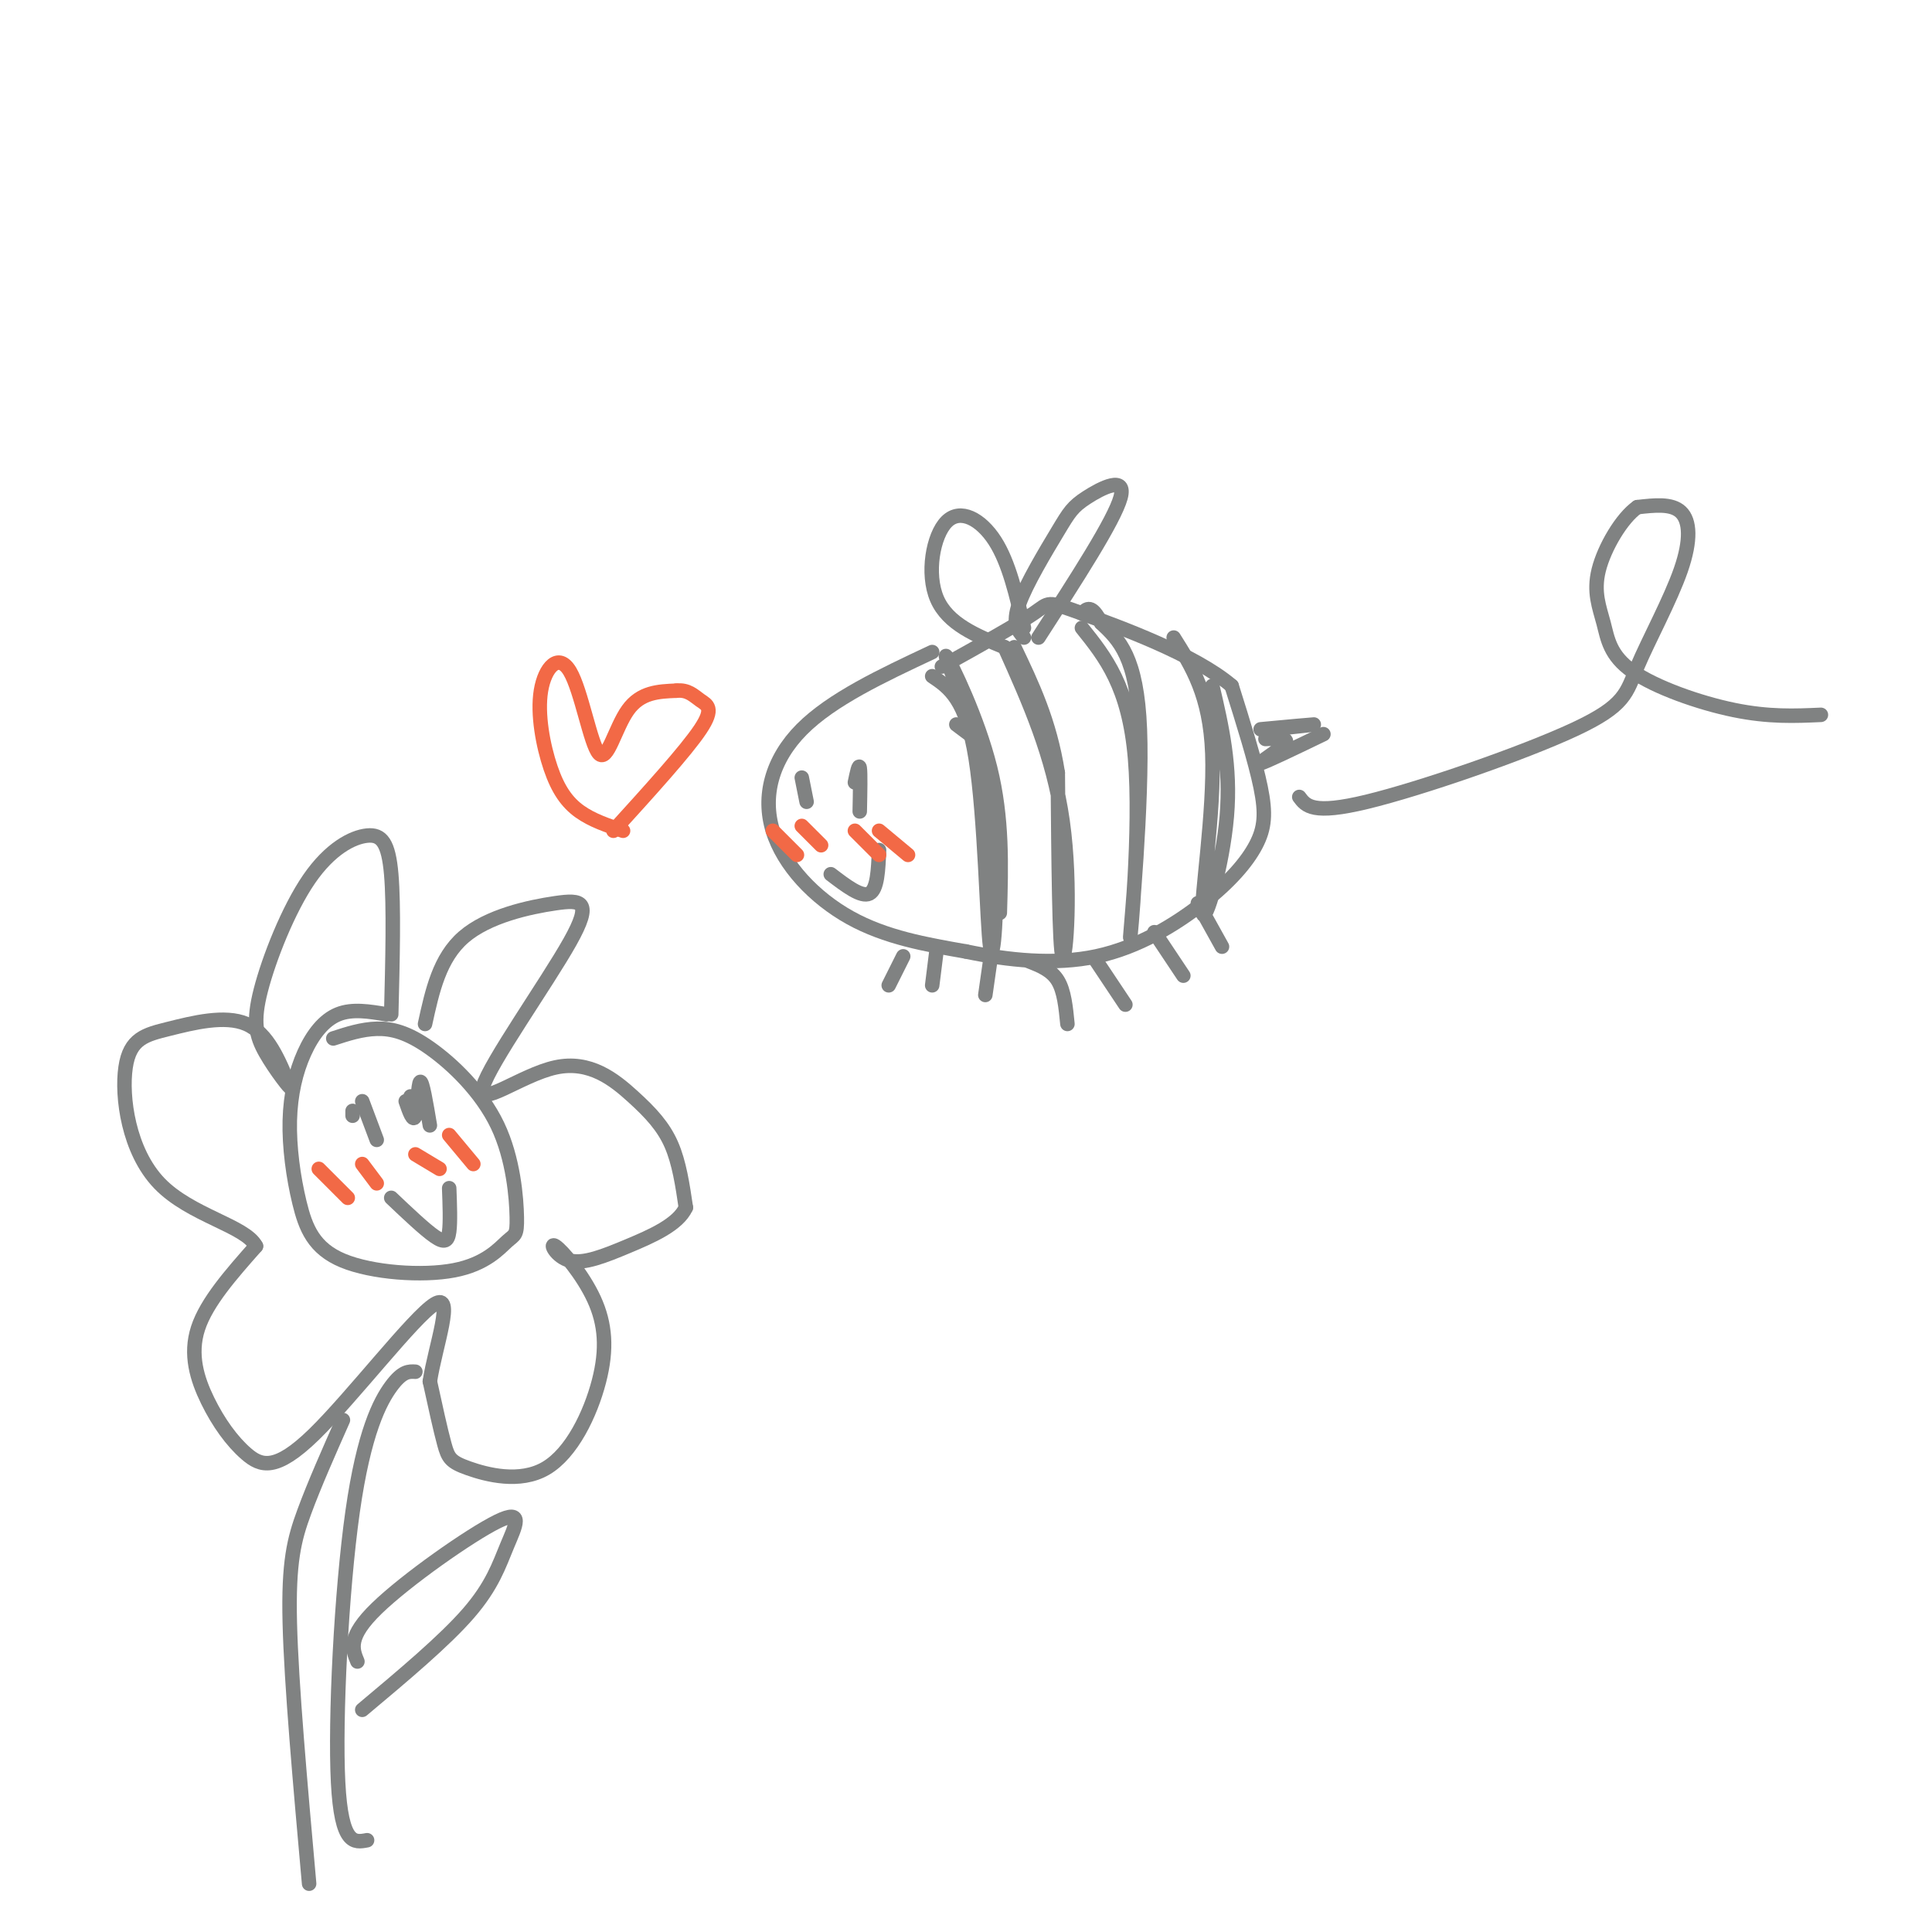 <svg viewBox='0 0 400 400' version='1.1' xmlns='http://www.w3.org/2000/svg' xmlns:xlink='http://www.w3.org/1999/xlink'><g fill='none' stroke='rgb(128,130,130)' stroke-width='3' stroke-linecap='round' stroke-linejoin='round'><path d='M193,135c-10.399,4.881 -20.798,9.762 -27,16c-6.202,6.238 -8.208,13.833 -6,21c2.208,7.167 8.631,13.905 16,18c7.369,4.095 15.685,5.548 24,7'/><path d='M200,197c8.662,1.815 18.318,2.854 27,1c8.682,-1.854 16.389,-6.600 22,-11c5.611,-4.400 9.126,-8.454 11,-12c1.874,-3.546 2.107,-6.585 1,-12c-1.107,-5.415 -3.553,-13.208 -6,-21'/><path d='M255,142c-7.571,-6.512 -23.500,-12.292 -31,-15c-7.500,-2.708 -6.571,-2.345 -10,0c-3.429,2.345 -11.214,6.673 -19,11'/><path d='M212,132c-1.230,-1.426 -2.459,-2.852 -1,-7c1.459,-4.148 5.608,-11.019 8,-15c2.392,-3.981 3.029,-5.072 6,-7c2.971,-1.928 8.278,-4.694 7,0c-1.278,4.694 -9.139,16.847 -17,29'/><path d='M212,130c-1.548,-6.738 -3.095,-13.476 -6,-18c-2.905,-4.524 -7.167,-6.833 -10,-4c-2.833,2.833 -4.238,10.810 -2,16c2.238,5.190 8.119,7.595 14,10'/><path d='M263,151c4.667,-0.500 9.333,-1.000 9,-1c-0.333,0.000 -5.667,0.500 -11,1'/><path d='M177,162c0.417,-2.000 0.833,-4.000 1,-3c0.167,1.000 0.083,5.000 0,9'/><path d='M172,181c3.167,2.417 6.333,4.833 8,4c1.667,-0.833 1.833,-4.917 2,-9'/><path d='M166,161c0.000,0.000 1.000,5.000 1,5'/><path d='M202,153c0.000,0.000 -4.000,-3.000 -4,-3'/><path d='M193,140c3.524,2.363 7.048,4.726 9,17c1.952,12.274 2.333,34.458 3,39c0.667,4.542 1.619,-8.560 1,-19c-0.619,-10.440 -2.810,-18.220 -5,-26'/><path d='M201,151c-2.417,-8.429 -5.958,-16.500 -5,-15c0.958,1.500 6.417,12.571 9,23c2.583,10.429 2.292,20.214 2,30'/><path d='M208,134c5.044,11.244 10.089,22.489 12,36c1.911,13.511 0.689,29.289 0,28c-0.689,-1.289 -0.844,-19.644 -1,-38'/><path d='M219,160c-1.667,-10.667 -5.333,-18.333 -9,-26'/><path d='M224,130c4.869,6.077 9.738,12.155 11,27c1.262,14.845 -1.083,38.458 -1,37c0.083,-1.458 2.595,-27.988 2,-43c-0.595,-15.012 -4.298,-18.506 -8,-22'/><path d='M228,129c-2.000,-4.000 -3.000,-3.000 -4,-2'/><path d='M243,132c3.774,5.976 7.548,11.952 8,24c0.452,12.048 -2.417,30.167 -2,33c0.417,2.833 4.119,-9.619 5,-20c0.881,-10.381 -1.060,-18.690 -3,-27'/><path d='M213,199c2.333,0.917 4.667,1.833 6,4c1.333,2.167 1.667,5.583 2,9'/><path d='M227,199c0.000,0.000 6.000,9.000 6,9'/><path d='M239,193c0.000,0.000 6.000,9.000 6,9'/><path d='M248,187c0.000,0.000 5.000,9.000 5,9'/><path d='M187,198c0.000,0.000 -3.000,6.000 -3,6'/><path d='M194,196c0.000,0.000 -1.000,8.000 -1,8'/><path d='M205,199c0.000,0.000 -1.000,7.000 -1,7'/><path d='M80,210c-3.533,-0.595 -7.066,-1.191 -10,0c-2.934,1.191 -5.267,4.167 -7,8c-1.733,3.833 -2.864,8.522 -3,14c-0.136,5.478 0.725,11.745 2,17c1.275,5.255 2.965,9.499 9,12c6.035,2.501 16.414,3.260 23,2c6.586,-1.260 9.378,-4.539 11,-6c1.622,-1.461 2.076,-1.104 2,-5c-0.076,-3.896 -0.680,-12.044 -4,-19c-3.320,-6.956 -9.355,-12.719 -14,-16c-4.645,-3.281 -7.898,-4.080 -11,-4c-3.102,0.080 -6.051,1.040 -9,2'/><path d='M73,230c0.000,0.000 0.000,1.000 0,1'/><path d='M85,227c0.000,0.000 0.000,1.000 0,1'/><path d='M75,228c0.000,0.000 3.000,8.000 3,8'/><path d='M84,228c0.778,2.244 1.556,4.489 2,3c0.444,-1.489 0.556,-6.711 1,-7c0.444,-0.289 1.222,4.356 2,9'/><path d='M81,248c3.467,3.289 6.933,6.578 9,8c2.067,1.422 2.733,0.978 3,-1c0.267,-1.978 0.133,-5.489 0,-9'/><path d='M88,212c1.491,-6.827 2.983,-13.654 8,-18c5.017,-4.346 13.561,-6.210 19,-7c5.439,-0.790 7.775,-0.507 3,8c-4.775,8.507 -16.661,25.238 -18,30c-1.339,4.762 7.868,-2.445 15,-4c7.132,-1.555 12.189,2.543 16,6c3.811,3.457 6.374,6.273 8,10c1.626,3.727 2.313,8.363 3,13'/><path d='M142,250c-1.606,3.559 -7.121,5.955 -12,8c-4.879,2.045 -9.124,3.739 -12,3c-2.876,-0.739 -4.385,-3.909 -3,-3c1.385,0.909 5.662,5.899 8,11c2.338,5.101 2.737,10.314 1,17c-1.737,6.686 -5.610,14.844 -11,18c-5.390,3.156 -12.297,1.311 -16,0c-3.703,-1.311 -4.201,-2.089 -5,-5c-0.799,-2.911 -1.900,-7.956 -3,-13'/><path d='M89,286c1.082,-7.174 5.286,-18.609 1,-16c-4.286,2.609 -17.063,19.263 -25,27c-7.937,7.737 -11.035,6.558 -14,4c-2.965,-2.558 -5.798,-6.497 -8,-11c-2.202,-4.503 -3.772,-9.572 -2,-15c1.772,-5.428 6.886,-11.214 12,-17'/><path d='M53,258c-2.163,-4.232 -13.571,-6.314 -20,-13c-6.429,-6.686 -7.878,-17.978 -7,-24c0.878,-6.022 4.082,-6.775 9,-8c4.918,-1.225 11.548,-2.921 16,-1c4.452,1.921 6.726,7.461 9,13'/><path d='M60,225c0.437,0.882 -2.972,-3.412 -5,-7c-2.028,-3.588 -2.676,-6.470 -1,-13c1.676,-6.530 5.676,-16.709 10,-23c4.324,-6.291 8.972,-8.694 12,-9c3.028,-0.306 4.437,1.484 5,8c0.563,6.516 0.282,17.758 0,29'/><path d='M71,294c-2.956,6.667 -5.911,13.333 -8,19c-2.089,5.667 -3.311,10.333 -3,23c0.311,12.667 2.156,33.333 4,54'/><path d='M86,284c-1.333,-0.077 -2.667,-0.155 -5,3c-2.333,3.155 -5.667,9.542 -8,26c-2.333,16.458 -3.667,42.988 -3,56c0.667,13.012 3.333,12.506 6,12'/><path d='M74,344c-1.051,-2.539 -2.102,-5.078 4,-11c6.102,-5.922 19.357,-15.226 25,-18c5.643,-2.774 3.673,0.984 2,5c-1.673,4.016 -3.049,8.290 -8,14c-4.951,5.710 -13.475,12.855 -22,20'/></g>
<g fill='none' stroke='rgb(242,105,70)' stroke-width='3' stroke-linecap='round' stroke-linejoin='round'><path d='M66,242c0.000,0.000 6.000,6.000 6,6'/><path d='M75,241c0.000,0.000 3.000,4.000 3,4'/><path d='M86,239c0.000,0.000 5.000,3.000 5,3'/><path d='M93,235c0.000,0.000 5.000,6.000 5,6'/><path d='M160,172c0.000,0.000 5.000,5.000 5,5'/><path d='M166,171c0.000,0.000 4.000,4.000 4,4'/><path d='M177,172c0.000,0.000 5.000,5.000 5,5'/><path d='M182,172c0.000,0.000 6.000,5.000 6,5'/><path d='M129,172c-3.223,-1.083 -6.446,-2.165 -9,-4c-2.554,-1.835 -4.439,-4.421 -6,-9c-1.561,-4.579 -2.800,-11.150 -2,-16c0.800,-4.850 3.637,-7.981 6,-4c2.363,3.981 4.252,15.072 6,17c1.748,1.928 3.357,-5.306 6,-9c2.643,-3.694 6.322,-3.847 10,-4'/><path d='M140,143c2.464,-0.274 3.625,1.042 5,2c1.375,0.958 2.964,1.560 0,6c-2.964,4.440 -10.482,12.720 -18,21'/></g>
<g fill='none' stroke='rgb(128,130,130)' stroke-width='3' stroke-linecap='round' stroke-linejoin='round'><path d='M274,152c-6.133,2.956 -12.267,5.911 -13,6c-0.733,0.089 3.933,-2.689 5,-4c1.067,-1.311 -1.467,-1.156 -4,-1'/><path d='M269,165c1.373,1.864 2.745,3.728 14,1c11.255,-2.728 32.391,-10.049 43,-15c10.609,-4.951 10.689,-7.533 13,-13c2.311,-5.467 6.853,-13.818 9,-20c2.147,-6.182 1.899,-10.195 0,-12c-1.899,-1.805 -5.450,-1.403 -9,-1'/><path d='M339,105c-3.242,2.251 -6.847,8.379 -8,13c-1.153,4.621 0.144,7.733 1,11c0.856,3.267 1.269,6.687 6,10c4.731,3.313 13.780,6.518 21,8c7.220,1.482 12.610,1.241 18,1'/></g>
</svg>